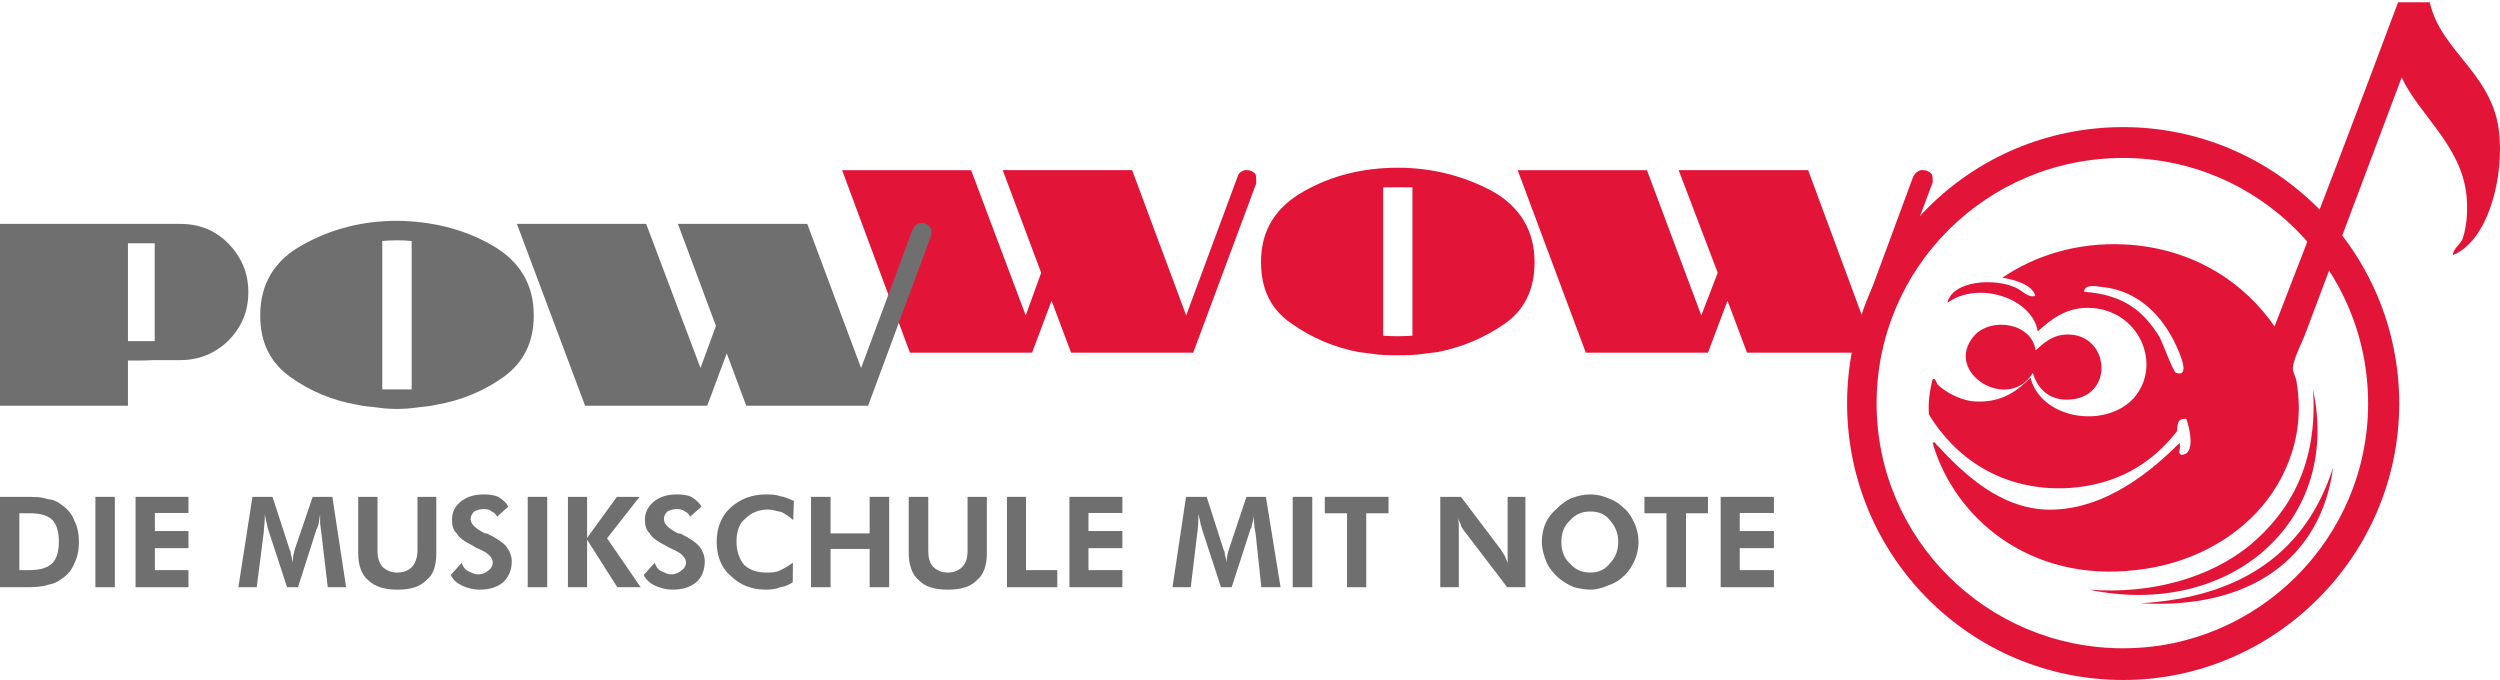 <?xml version="1.0" encoding="utf-8"?>
<!-- Generator: Adobe Illustrator 16.0.0, SVG Export Plug-In . SVG Version: 6.00 Build 0)  -->
<!DOCTYPE svg PUBLIC "-//W3C//DTD SVG 1.1//EN" "http://www.w3.org/Graphics/SVG/1.1/DTD/svg11.dtd">
<svg version="1.1" id="Ebene_1" xmlns="http://www.w3.org/2000/svg" xmlns:xlink="http://www.w3.org/1999/xlink" x="0px" y="0px"
	 width="250px" height="68px" viewBox="0 41.094 250 68" enable-background="new 0 41.094 250 68" xml:space="preserve">
<g>
	<g>
		<path fill="#E21437" d="M119.32,76.364h-12.21l-1.952-5.197l-1.952,5.197H90.994L84.21,58.111h12.901l5.461,14.524l1.544-4.266
			l-3.844-10.259h12.941l5.404,14.524l5.142-13.879c0.083-0.263,0.2-0.401,0.423-0.522c0.148-0.123,0.348-0.137,0.509-0.124
			c0.244,0,0.488,0.062,0.688,0.245c0.236,0.124,0.236,0.367,0.236,0.665c0,0.066,0,0.067,0,0.076c0,0.075,0,0.114,0,0.114
			c0,0.073,0,0.122,0,0.122c0,0.046,0,0.119,0,0.122L119.32,76.364z"/>
		<path fill="#E21437" d="M150.494,73.451c-2.091,1.455-4.34,2.383-6.752,2.852c-0.603,0.066-1.281,0.164-2.009,0.25
			c-0.702,0.064-1.251,0.064-1.955,0.064c-0.575,0-1.226,0-1.953-0.064c-0.677-0.086-1.299-0.184-1.955-0.25
			c-2.441-0.469-4.646-1.397-6.733-2.859c-2.058-1.411-3.036-3.429-3.036-6.163c0-3.158,1.467-5.506,4.354-7.094
			c2.771-1.564,5.904-2.32,9.324-2.32s6.591,0.813,9.481,2.357c2.731,1.551,4.196,3.936,4.196,7.058
			C153.456,70.024,152.479,72.043,150.494,73.451z M141.245,59.829c-0.49-0.009-0.979-0.009-1.467-0.009s-0.977,0-1.465,0.009
			v14.834c0.488,0.033,0.977,0.054,1.465,0.054s0.977-0.021,1.467-0.054V59.829z"/>
		<path fill="#E21437" d="M186.916,76.364h-12.213l-1.953-5.197l-1.955,5.197h-12.213l-6.815-18.253h12.926l5.436,14.524
			l1.644-4.266l-3.908-10.259h12.95l5.373,14.524l5.133-13.88c0.185-0.263,0.24-0.4,0.481-0.521c0.183-0.123,0.286-0.138,0.49-0.124
			c0.245,0,0.488,0.061,0.733,0.245c0.193,0.124,0.243,0.367,0.243,0.664c0,0.067,0,0.068,0,0.076c0,0.075,0,0.115-0.002,0.115
			c0,0.072,0,0.122-0.003,0.122c-0.001,0.045-0.011,0.119-0.045,0.122L186.916,76.364z"/>
	</g>
	<g>
		<path fill="#706F6F" d="M22.846,75.152c-1.343,1.293-2.936,1.954-4.832,1.954c-0.422,0-0.889,0-1.289,0c-0.466,0-0.878,0-1.32,0
			c-0.425,0.021-0.864,0.039-1.323,0.039c-0.404,0-0.873,0-1.287,0v4.524H0V63.483c1.481,0,2.971,0,4.504,0c1.488,0,2.976,0,4.53,0
			c1.481,0,2.965,0,4.497,0c1.496,0,2.974,0,4.483,0c1.896,0,3.489,0.617,4.832,1.972c1.342,1.382,1.987,2.994,1.987,4.856
			C24.833,72.211,24.188,73.771,22.846,75.152z M15.471,65.422h-2.675v9.784h2.675V65.422z"/>
		<path fill="#706F6F" d="M50.33,78.813c-2.003,1.416-4.253,2.331-6.665,2.749c-0.666,0.181-1.356,0.188-2.01,0.288
			c-0.702,0.1-1.338,0.137-1.952,0.137c-0.614,0-1.273-0.037-1.954-0.137c-0.676-0.1-1.347-0.107-2.067-0.288
			c-2.428-0.42-4.643-1.341-6.625-2.749c-2.05-1.465-3.036-3.482-3.036-6.172c0-3.173,1.438-5.545,4.279-7.082
			c2.847-1.586,5.987-2.384,9.408-2.384c3.42,0.038,6.584,0.798,9.401,2.386c2.812,1.577,4.268,3.909,4.268,7.08
			C53.376,75.339,52.356,77.352,50.33,78.813z M41.167,65.193c-0.488-0.047-0.979-0.067-1.469-0.067
			c-0.491,0-0.981,0.021-1.47,0.067v14.84c0.489,0,0.979,0,1.47,0c0.49,0,0.981,0,1.469,0V65.193z"/>
		<path fill="#706F6F" d="M86.811,81.669H74.627l-1.953-5.239l-1.952,5.239H58.509l-6.82-18.186h12.929l5.432,14.412l1.544-4.208
			L67.79,63.483h12.937l5.383,14.412l5.131-13.8c0.12-0.244,0.241-0.457,0.42-0.551c0.188-0.095,0.349-0.181,0.553-0.16
			c0.243,0,0.473,0.101,0.625,0.264c0.232,0.204,0.349,0.432,0.32,0.692c0,0.008,0,0.078,0,0.122c0,0-0.019,0.035-0.056,0.109
			c0,0.014-0.01,0.063-0.026,0.127c-0.005,0.009-0.005,0.01-0.005,0.08L86.811,81.669z"/>
	</g>
	<path fill="#E21437" d="M212.318,53.805c-15.337,0-27.608,12.365-27.608,27.638c0,15.197,12.271,27.65,27.608,27.65
		c15.173,0,27.604-12.453,27.604-27.65C239.923,66.17,227.491,53.805,212.318,53.805z M212.318,105.922
		c-13.658,0-24.659-10.991-24.659-24.479c0-13.581,11.001-24.553,24.659-24.553c13.493,0,24.494,10.973,24.494,24.553
		C236.813,94.931,225.812,105.922,212.318,105.922z"/>
	<path fill="#E21437" d="M239.807,41.32c1.089,0,2.073,0,3.171,0c1.102,5.068,6.689,7.266,6.987,13.692
		c0.292,4.288-1.268,10.206-4.673,11.593c0.008-0.65,0.734-1.044,0.98-1.658c0.49-1.463,0.488-3.172,0.381-4.271
		c-0.489-5.033-4.828-8.183-6.484-11.847c-3.026,8.06-6.384,16.976-9.527,25.344c-0.396,1.123-1.262,2.685-1.358,3.663
		c-0.051,0.488,0.373,1.032,0.38,1.535c0.977,5.764-1.534,10.676-4.641,13.605c-2.933,2.806-6.932,4.641-11.479,5.129
		c-10.507,1.221-18.076-5.129-20.276-12.705c0.245-0.244,0.322,0.195,0.481,0.248c2.481,2.676,6.268,6.411,11.244,6.411
		c5.619,0,10.258-3.968,12.947-6.659c0.233,0.49-0.255,0.982,0.176,1.167c1.531,0.06,0.801-2.872,0.506-3.604
		c-0.961,0-0.823,0.542-0.929,1.257c-2.442,3.139-5.862,5.337-10.758,5.673c-6.828,0.397-11.52-3.169-14.042-7.351
		c-0.1-1.291,0.111-2.51,0.356-3.5c0.263-0.217,0.369,0.26,0.506,0.5c0.755,0.732,2.06,1.467,3.42,1.672
		c3.088,0.287,4.651-1.182,5.876-2.342c1.058,4.092,7.313,5.123,10.228,2.137c3.112-3.364,0.616-9.132-4.532-9.132
		c-2.297,0-3.772,1.289-4.975,2.351c-0.504-3.257-5.863-5.129-9.039-2.856c0.505-2.21,4.676-2.516,6.839-1.515
		c0.735,0.343,1.224,1.037,1.953,0.831c-0.241-1.098-1.953-1.586-3.283-1.832c3.243-2.2,7.438-3.546,12.181-3.321
		c6.967,0.332,12.115,3.932,15.031,8.203C231.618,63.024,235.759,52.162,239.807,41.32z M215.985,74.846
		c0.246,0.479,1.352,3.479,1.628,3.537c1.538,0.487,0.223-2.254,0-2.742c-1.386-2.995-3.836-5.534-7.489-5.859
		c-0.492-0.065-1.67-0.308-1.716,0.487C212.403,70.568,214.381,72.222,215.985,74.846z"/>
	<path fill="#E21437" d="M203.558,76.129c0.817-0.734,1.68-1.546,3.146-1.587c4.365-0.069,4.809,6.468,0.022,6.517
		c-1.786,0.018-2.954-1.025-3.442-2.677c-2.434,4.032-9.04-0.059-5.863-3.719C199.129,72.766,203.178,73.376,203.558,76.129z"/>
	<path fill="#E21437" d="M231.304,80.055c2.876,13.348-8.479,22.936-22.4,20.004c6.295,0.49,12.164-1.221,16.119-4.474
		C228.975,92.266,231.805,87.465,231.304,80.055z"/>
	<path fill="#E21437" d="M233.31,87.848c-1.203,9.037-8.247,14.206-19.229,13.574C224.353,100.793,230.644,96.152,233.31,87.848z"/>
	<g>
		<g>
			<path fill="#706F6F" d="M0,99.815v-9.036h2.451c0.976,0,1.724,0,2.312,0.231c0.526,0.018,1.021,0.256,1.47,0.618
				C6.753,92,7.203,92.49,7.464,93.22c0.268,0.523,0.427,1.222,0.427,2.055c0,0.873-0.162,1.573-0.432,2.099
				c-0.275,0.727-0.724,1.22-1.254,1.575c-0.44,0.359-0.887,0.534-1.404,0.622c-0.503,0.19-1.238,0.244-2.212,0.244H1.934H0
				L0,99.815z M1.934,98.106H2.98c1.042,0,1.78-0.24,2.231-0.673c0.441-0.427,0.676-1.156,0.676-2.185
				c0-1.021-0.234-1.746-0.676-2.18c-0.451-0.432-1.188-0.647-2.231-0.647H1.934V98.106z"/>
			<path fill="#706F6F" d="M9.54,99.815v-9.036h1.945v9.036H9.54z"/>
			<path fill="#706F6F" d="M13.558,99.815v-9.036h5.288v1.614h-3.358v1.805h3.358v1.711h-3.358v2.197h3.358v1.709H13.558
				L13.558,99.815z"/>
			<path fill="#706F6F" d="M23.839,99.815l1.404-9.036h2.008l1.736,5.343c0.077,0.03,0.093,0.273,0.12,0.487
				c0.083,0.177,0.096,0.423,0.119,0.737c0.071-0.324,0.095-0.581,0.111-0.771c0.077-0.192,0.106-0.423,0.119-0.48l1.813-5.315
				h1.967l1.375,9.036h-1.836l-0.643-5.459c-0.041-0.402-0.105-0.678-0.116-0.891c-0.004-0.244-0.006-0.488-0.006-0.624
				c0-0.108,0-0.109,0.001-0.175c0-0.104,0.001-0.178,0.002-0.178c-0.048,0.385-0.123,0.731-0.154,0.977
				c-0.088,0.244-0.103,0.468-0.186,0.488L29.8,99.815h-1.095l-1.916-5.861c-0.021,0-0.032-0.174-0.091-0.416
				c-0.061-0.241-0.146-0.561-0.217-1.049v0.244c0,0.487-0.073,0.977-0.104,1.569l-0.008,0.055l-0.695,5.458H23.839L23.839,99.815z"
				/>
			<path fill="#706F6F" d="M43.629,90.779v5.618c0,1.221-0.278,2.175-0.963,2.686c-0.64,0.687-1.615,0.977-2.909,0.977
				c-1.297,0-2.287-0.29-2.97-0.977c-0.625-0.511-0.966-1.465-0.966-2.686v-5.618h1.929v5.344c0,0.754,0.167,1.251,0.49,1.651
				c0.358,0.332,0.847,0.576,1.47,0.576c0.697,0,1.2-0.244,1.51-0.584c0.321-0.393,0.527-0.895,0.527-1.644v-5.344H43.629z"/>
			<path fill="#706F6F" d="M45.076,98.594l1.093-1.221c0.126,0.406,0.355,0.69,0.62,0.817c0.324,0.159,0.629,0.34,1.012,0.34
				c0.454,0,0.82-0.181,1.068-0.413c0.263-0.179,0.407-0.5,0.407-0.748c0-0.484-0.417-0.972-1.285-1.329
				c-0.328-0.132-0.529-0.25-0.711-0.377c-0.75-0.382-1.341-0.735-1.601-1.222c-0.351-0.311-0.479-0.754-0.479-1.364
				c0-0.76,0.276-1.323,0.861-1.812c0.607-0.487,1.357-0.73,2.317-0.73c0.56,0,1.012,0.061,1.446,0.243
				c0.381,0.245,0.744,0.487,1.005,0.976l-1.112,1.005c-0.126-0.271-0.344-0.427-0.544-0.516C48.968,92.056,48.668,92,48.371,92
				c-0.373,0-0.724,0.123-0.963,0.251c-0.232,0.237-0.344,0.481-0.344,0.758c0,0.465,0.46,0.944,1.427,1.415
				c0.147,0.018,0.312,0.02,0.386,0.113c0.802,0.393,1.334,0.76,1.703,1.143c0.367,0.472,0.597,0.961,0.597,1.557
				c0,0.869-0.326,1.592-0.866,2.088c-0.595,0.49-1.369,0.734-2.343,0.734c-0.695,0-1.302-0.183-1.791-0.414
				C45.687,99.413,45.319,99.082,45.076,98.594z"/>
			<path fill="#706F6F" d="M52.772,99.815v-9.036h1.949v9.036H52.772z"/>
			<path fill="#706F6F" d="M56.793,99.815v-9.036h1.917v4.104l2.979-4.104h2.266l-3.248,4.146l3.36,4.89H61.73l-3.021-4.751v4.751
				H56.793L56.793,99.815z"/>
			<path fill="#706F6F" d="M64.372,98.594l1.098-1.221c0.123,0.406,0.363,0.69,0.615,0.817c0.353,0.159,0.659,0.34,1.043,0.34
				c0.422,0,0.788-0.181,1.046-0.413c0.285-0.179,0.429-0.5,0.429-0.748c0-0.484-0.445-0.972-1.304-1.329
				c-0.31-0.132-0.511-0.25-0.721-0.377c-0.745-0.382-1.336-0.735-1.598-1.222c-0.347-0.311-0.485-0.754-0.485-1.364
				c0-0.76,0.307-1.323,0.874-1.812c0.594-0.487,1.374-0.73,2.303-0.73c0.591,0,1.045,0.061,1.46,0.243
				c0.368,0.245,0.735,0.487,1.017,0.976l-1.138,1.005c-0.12-0.271-0.312-0.427-0.512-0.516C68.276,92.056,67.997,92,67.67,92
				c-0.369,0-0.719,0.123-0.944,0.251c-0.224,0.237-0.334,0.481-0.334,0.758c0,0.465,0.438,0.944,1.398,1.415
				c0.174,0.018,0.341,0.02,0.411,0.113c0.801,0.393,1.32,0.76,1.691,1.143c0.37,0.472,0.584,0.961,0.584,1.557
				c0,0.869-0.297,1.592-0.855,2.088c-0.61,0.49-1.353,0.734-2.329,0.734c-0.724,0-1.329-0.183-1.819-0.414
				C64.984,99.413,64.616,99.082,64.372,98.594z"/>
			<path fill="#706F6F" d="M79.319,93.104c-0.411-0.371-0.782-0.615-1.184-0.813c-0.45-0.063-0.849-0.243-1.311-0.243
				c-0.975,0-1.742,0.342-2.317,0.929c-0.609,0.489-0.856,1.306-0.856,2.272c0,0.918,0.245,1.699,0.77,2.342
				c0.57,0.515,1.296,0.759,2.165,0.759c0.543,0,1.027-0.004,1.464-0.244c0.486-0.224,0.858-0.488,1.243-0.734l-0.02,1.955
				c-0.369,0.244-0.836,0.453-1.24,0.488c-0.473,0.197-0.961,0.244-1.45,0.244c-1.463,0-2.618-0.488-3.54-1.407
				c-0.945-0.8-1.375-2.011-1.375-3.402c0-1.298,0.432-2.517,1.375-3.382c0.935-0.846,2.095-1.332,3.553-1.332
				c0.491,0,0.966,0,1.452,0.187c0.479,0.057,0.886,0.282,1.345,0.462L79.319,93.104z"/>
			<path fill="#706F6F" d="M81.104,99.815v-9.036h1.953v3.653h3.907v-3.653h1.954v9.036h-1.954v-3.829h-3.907v3.829H81.104z"/>
			<path fill="#706F6F" d="M98.688,90.779v5.618c0,1.221-0.323,2.175-0.977,2.686c-0.613,0.687-1.589,0.977-2.93,0.977
				c-1.309,0-2.301-0.29-2.931-0.977c-0.614-0.511-0.977-1.465-0.977-2.686v-5.618h1.953v5.344c0,0.754,0.122,1.251,0.489,1.651
				c0.328,0.332,0.824,0.576,1.465,0.576c0.637,0,1.146-0.244,1.466-0.584c0.364-0.393,0.511-0.895,0.511-1.644v-5.344H98.688z"/>
			<path fill="#706F6F" d="M100.694,99.815v-9.036h1.907v7.327h3.129v1.709H100.694L100.694,99.815z"/>
			<path fill="#706F6F" d="M106.941,99.815v-9.036h5.296v1.614h-3.39v1.805h3.39v1.711h-3.39v2.197h3.39v1.709H106.941
				L106.941,99.815z"/>
			<path fill="#706F6F" d="M117.25,99.815l1.354-9.036h2.065l1.71,5.343c0.05,0.03,0.116,0.273,0.116,0.487
				c0.066,0.177,0.128,0.423,0.128,0.737c0.034-0.324,0.115-0.581,0.116-0.771c0.034-0.192,0.121-0.423,0.128-0.48l1.775-5.315
				h1.947l1.467,9.036h-1.923l-0.58-5.459c-0.102-0.402-0.127-0.678-0.129-0.891c-0.026-0.244-0.04-0.488-0.04-0.624
				c0-0.108,0.001-0.109,0.006-0.175c0.003-0.105,0.008-0.178,0.015-0.178c-0.033,0.385-0.095,0.731-0.184,0.977
				c-0.039,0.244-0.086,0.468-0.155,0.488l-1.897,5.861h-1.072l-1.915-5.861c0,0-0.002-0.174-0.122-0.416
				c-0.006-0.241-0.122-0.561-0.217-1.049v0.244c0,0.487-0.034,0.977-0.098,1.569l-0.014,0.055l-0.655,5.458H117.25L117.25,99.815z"
				/>
			<path fill="#706F6F" d="M129.271,99.815v-9.036h1.955v9.036H129.271z"/>
			<path fill="#706F6F" d="M136.625,92.421v7.394h-1.921v-7.394h-2.225v-1.643h6.373v1.643H136.625z"/>
			<path fill="#706F6F" d="M144.027,99.815v-9.036h2.07l3.94,5.206c0.134,0.167,0.239,0.412,0.423,0.656
				c0.065,0.244,0.305,0.55,0.356,0.976c-0.052-0.245-0.052-0.502-0.052-0.786c0-0.286,0-0.678,0-1.001v-5.051h1.777v9.036h-1.824
				l-4.101-5.373c-0.218-0.21-0.249-0.376-0.488-0.677c-0.018-0.296-0.249-0.544-0.377-0.954c0.102,0.277,0.128,0.563,0.128,0.854
				c0,0.282,0,0.533,0,1.019v5.132H144.027L144.027,99.815z"/>
			<path fill="#706F6F" d="M163.854,95.275c0,0.634-0.139,1.302-0.388,1.854c-0.239,0.52-0.525,1.045-0.977,1.465
				c-0.488,0.488-0.985,0.819-1.694,1.051c-0.5,0.231-1.17,0.414-1.726,0.414c-0.578,0-1.182-0.125-1.706-0.251
				c-0.488-0.237-0.977-0.481-1.465-0.886c-0.488-0.41-0.977-1.016-1.226-1.551c-0.291-0.73-0.488-1.382-0.488-2.097
				c0-0.59,0.128-1.309,0.358-1.81c0.232-0.542,0.618-1.072,1.106-1.472c0.442-0.482,0.977-0.833,1.467-1.075
				c0.717-0.242,1.226-0.383,1.953-0.383c0.554,0,1.226,0.142,1.745,0.383c0.696,0.241,1.187,0.593,1.675,1.075
				c0.457,0.399,0.737,0.933,0.977,1.472C163.716,93.978,163.854,94.686,163.854,95.275z M159.07,98.348
				c0.737,0,1.465-0.284,1.953-0.963c0.508-0.5,0.801-1.233,0.801-2.109c0-0.834-0.299-1.566-0.801-2.116
				c-0.488-0.671-1.216-0.916-1.953-0.916c-0.872,0-1.487,0.245-2.089,0.909c-0.594,0.557-0.843,1.289-0.843,2.124
				c0,0.875,0.249,1.608,0.815,2.123C157.536,98.071,158.162,98.348,159.07,98.348z"/>
			<path fill="#706F6F" d="M168.601,92.421v7.394h-1.953v-7.394h-2.204v-1.643h6.352v1.643H168.601z"/>
			<path fill="#706F6F" d="M172.066,99.815v-9.036h5.327v1.614h-3.418v1.805h3.418v1.711h-3.418v2.197h3.418v1.709H172.066
				L172.066,99.815z"/>
		</g>
	</g>
</g>
</svg>
